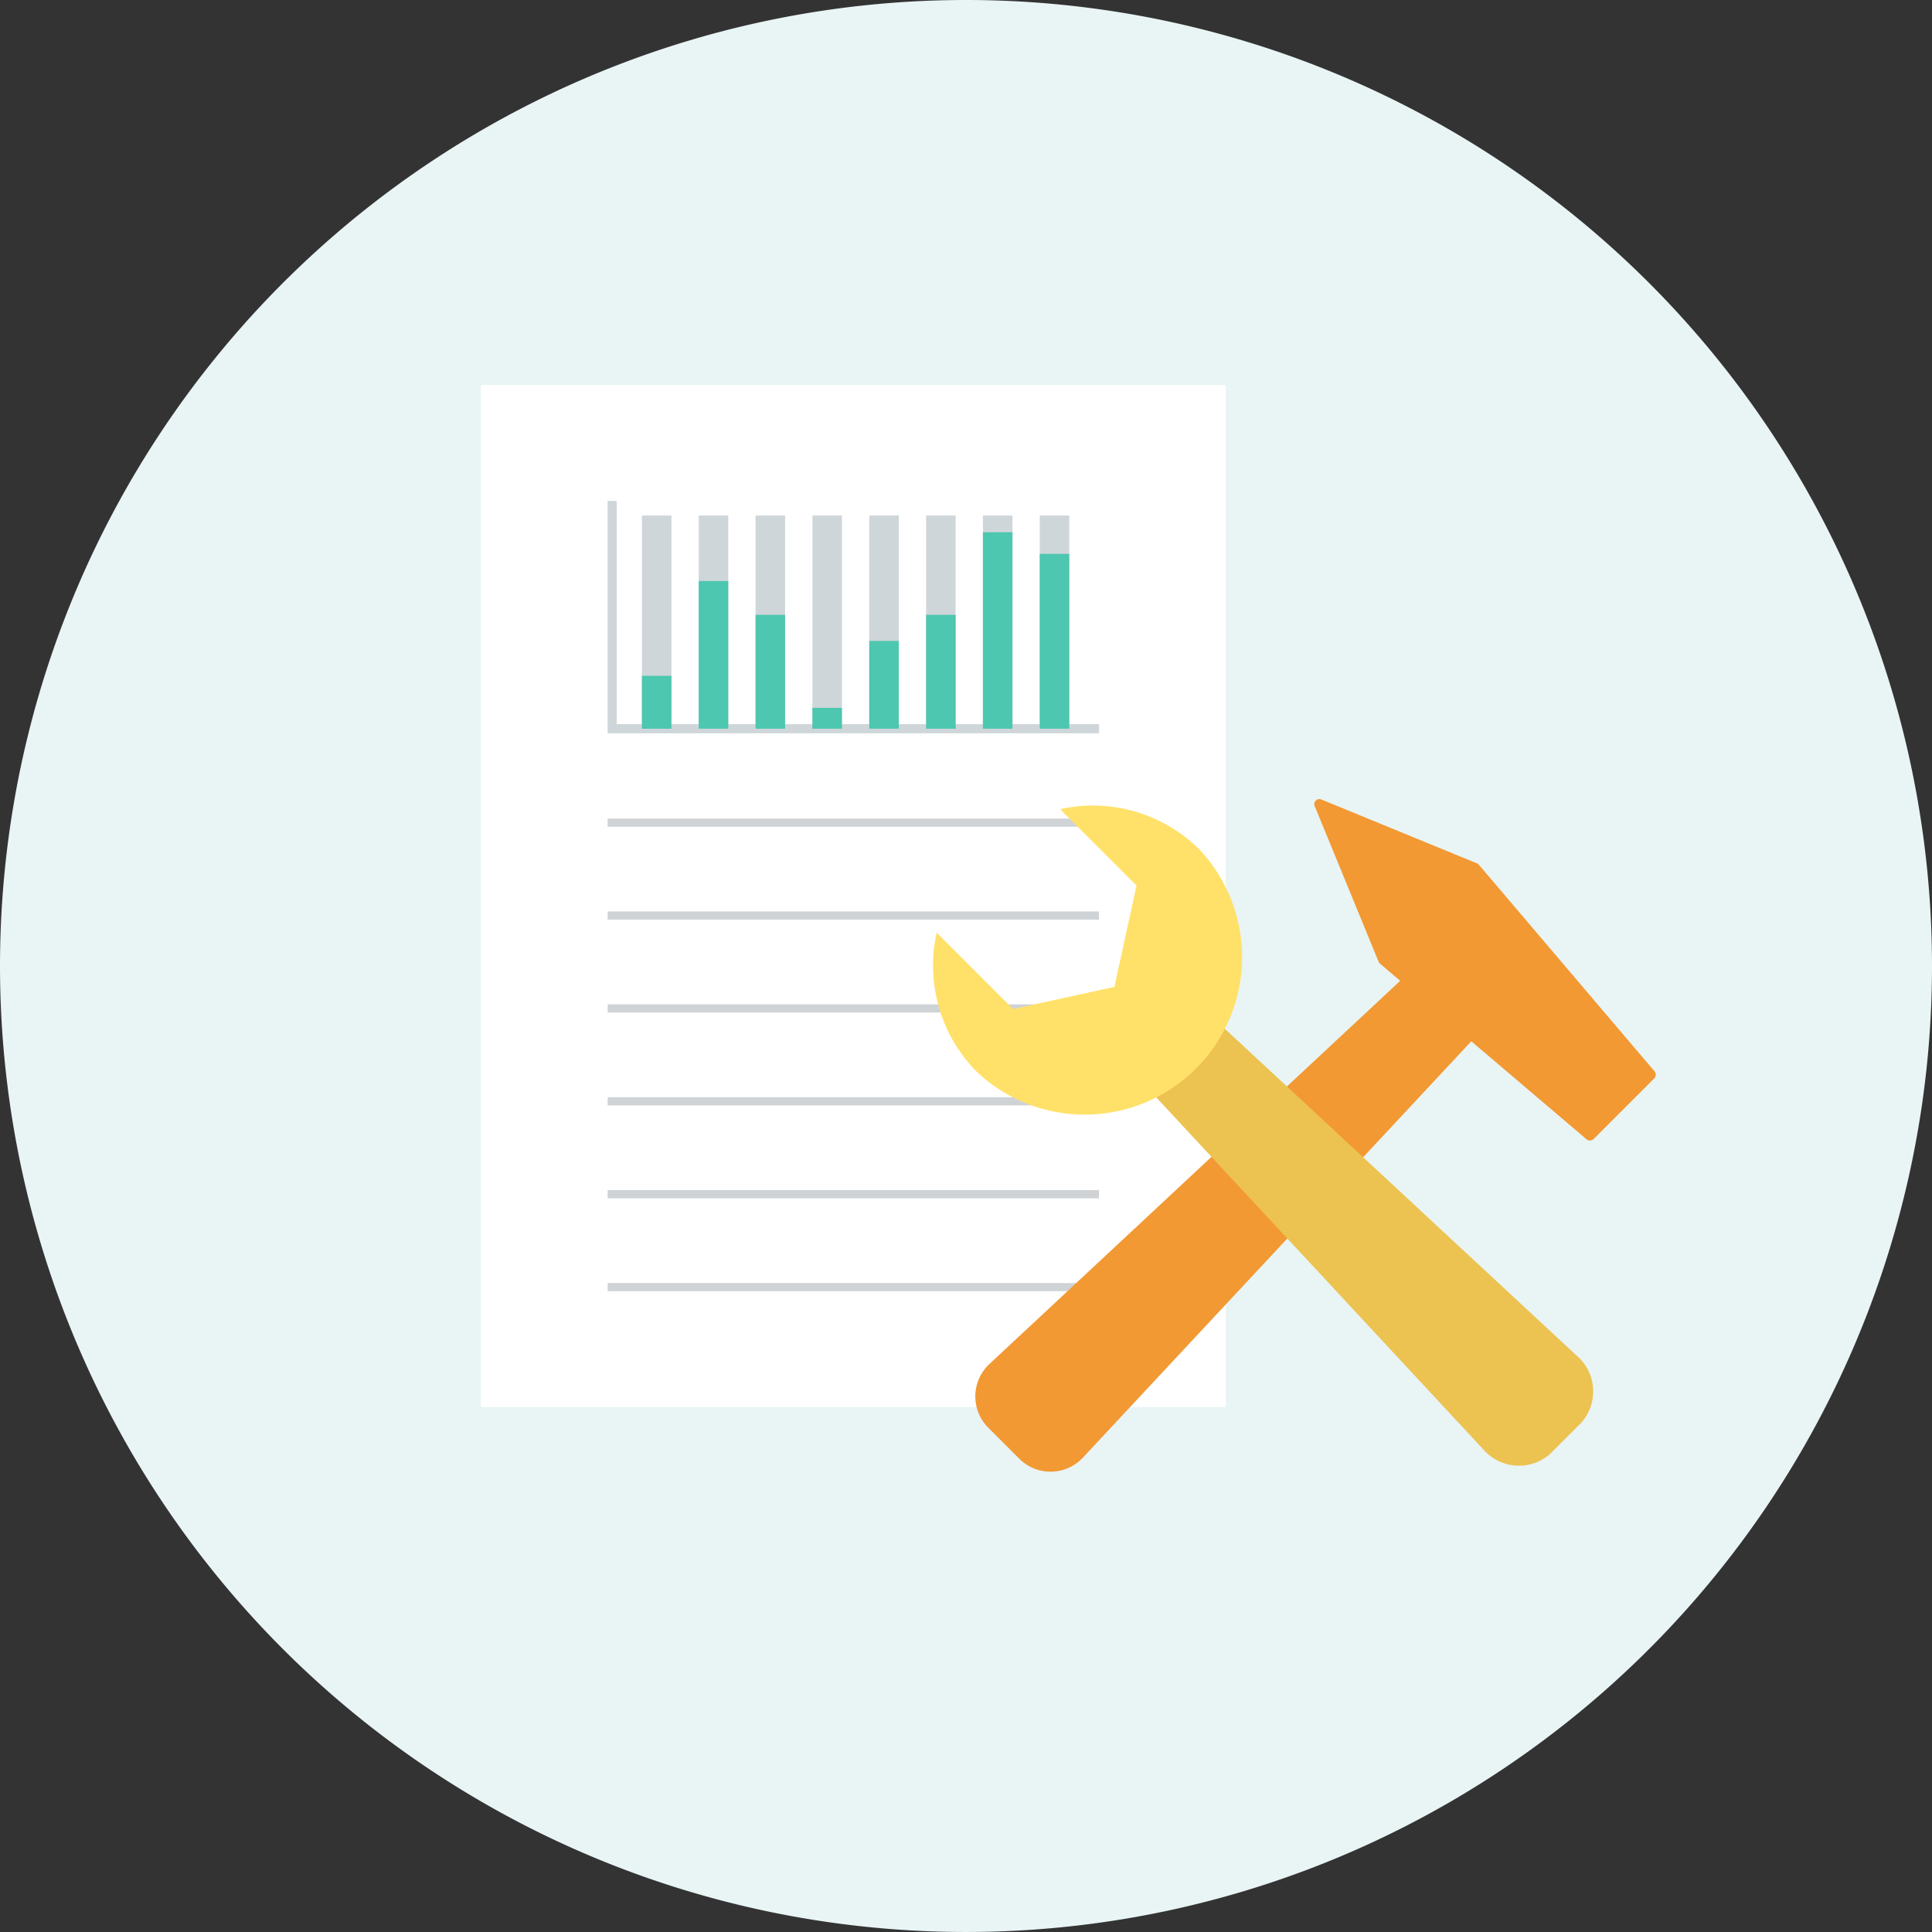 <svg id="グループ_8274" data-name="グループ 8274" xmlns="http://www.w3.org/2000/svg" width="205.185" height="205.185" viewBox="0 0 205.185 205.185">
  <rect x="0" y="0" width="205.185" height="205.185" fill="#333333" stroke="none"/>
  <path id="パス_4372" data-name="パス 4372" d="M205.185,102.592A102.592,102.592,0,1,1,102.591,0,102.593,102.593,0,0,1,205.185,102.592" fill="#e9f4f5"/>
  <g id="グループ_8315" data-name="グループ 8315" transform="translate(-5.637 -2.125)">
    <rect id="長方形_23403" data-name="長方形 23403" width="79.118" height="108.545" transform="translate(56.703 43.014)" fill="#fff"/>
    <g id="グループ_8206" data-name="グループ 8206" transform="translate(70.169 47.715)">
      <rect id="長方形_23489" data-name="長方形 23489" width="52.187" height="0.866" transform="translate(0 90.673)" fill="#cfd3d6"/>
      <rect id="長方形_23465" data-name="長方形 23465" width="52.187" height="0.866" transform="translate(0 80.807)" fill="#cfd3d6"/>
      <rect id="長方形_23464" data-name="長方形 23464" width="52.187" height="0.866" transform="translate(0 70.942)" fill="#cfd3d6"/>
      <rect id="長方形_23463" data-name="長方形 23463" width="52.187" height="0.866" transform="translate(0 61.076)" fill="#cfd3d6"/>
      <rect id="長方形_23409" data-name="長方形 23409" width="52.187" height="0.866" transform="translate(0 51.211)" fill="#cfd3d6"/>
      <rect id="長方形_23466" data-name="長方形 23466" width="52.187" height="0.866" transform="translate(0 41.345)" fill="#cfd3d6"/>
    </g>
    <g id="グループ_8311" data-name="グループ 8311" transform="translate(70.169 55.321)">
      <path id="パス_4371" data-name="パス 4371" d="M122.092,135.67H69.905V110.989h.968V134.7h51.219Z" transform="translate(-69.905 -110.989)" fill="#cfd6da"/>
      <g id="グループ_8309" data-name="グループ 8309" transform="translate(3.642 1.553)">
        <g id="グループ_8301" data-name="グループ 8301">
          <rect id="長方形_23366" data-name="長方形 23366" width="3.135" height="22.642" fill="#cfd6da"/>
          <rect id="長方形_23374" data-name="長方形 23374" width="3.135" height="5.624" transform="translate(0 17.02)" fill="#4dc7af"/>
        </g>
        <g id="グループ_8302" data-name="グループ 8302" transform="translate(6.034)">
          <rect id="長方形_23367" data-name="長方形 23367" width="3.136" height="22.642" fill="#cfd6da"/>
          <rect id="長方形_23375" data-name="長方形 23375" width="3.136" height="15.688" transform="translate(0 6.956)" fill="#4dc7af"/>
        </g>
        <g id="グループ_8303" data-name="グループ 8303" transform="translate(12.07)">
          <rect id="長方形_23368" data-name="長方形 23368" width="3.136" height="22.642" fill="#cfd6da"/>
          <rect id="長方形_23376" data-name="長方形 23376" width="3.136" height="12.098" transform="translate(0 10.546)" fill="#4dc7af"/>
        </g>
        <g id="グループ_8304" data-name="グループ 8304" transform="translate(18.108)">
          <rect id="長方形_23369" data-name="長方形 23369" width="3.135" height="22.642" fill="#cfd6da"/>
          <rect id="長方形_23377" data-name="長方形 23377" width="3.135" height="2.219" transform="translate(0 20.424)" fill="#4dc7af"/>
        </g>
        <g id="グループ_8305" data-name="グループ 8305" transform="translate(24.143)">
          <rect id="長方形_23370" data-name="長方形 23370" width="3.136" height="22.642" fill="#cfd6da"/>
          <rect id="長方形_23378" data-name="長方形 23378" width="3.136" height="9.324" transform="translate(0 13.32)" fill="#4dc7af"/>
        </g>
        <g id="グループ_8306" data-name="グループ 8306" transform="translate(30.181)">
          <rect id="長方形_23371" data-name="長方形 23371" width="3.135" height="22.642" fill="#cfd6da"/>
          <rect id="長方形_23379" data-name="長方形 23379" width="3.135" height="12.098" transform="translate(0 10.546)" fill="#4dc7af"/>
        </g>
        <g id="グループ_8307" data-name="グループ 8307" transform="translate(36.214)">
          <rect id="長方形_23372" data-name="長方形 23372" width="3.138" height="22.642" fill="#cfd6da"/>
          <rect id="長方形_23380" data-name="長方形 23380" width="3.138" height="20.866" transform="translate(0 1.776)" fill="#4dc7af"/>
        </g>
        <g id="グループ_8308" data-name="グループ 8308" transform="translate(42.251)">
          <rect id="長方形_23373" data-name="長方形 23373" width="3.135" height="22.642" fill="#cfd6da"/>
          <rect id="長方形_23381" data-name="長方形 23381" width="3.135" height="18.572" transform="translate(0 4.072)" fill="#4dc7af"/>
        </g>
      </g>
    </g>
  </g>
  <g id="グループ_8275" data-name="グループ 8275" transform="translate(52.005 33.926)">
    <path id="パス_4373" data-name="パス 4373" d="M67.317,141.2l-3.289-3.29a4.7,4.7,0,0,1,.118-6.764L110.505,87.9l6.822,6.822L74.082,141.082a4.7,4.7,0,0,1-6.765.118" transform="translate(-11.073 -20.208)" fill="#f29933"/>
    <path id="パス_4374" data-name="パス 4374" d="M130.536,77.063,152.428,95.68a.571.571,0,0,0,.773-.006l6.443-6.444a.57.57,0,0,0,.006-.773L141.034,66.564a.637.637,0,0,0-.24-.175L124.3,59.617a.538.538,0,0,0-.714.713l6.773,16.493a.622.622,0,0,0,.175.24" transform="translate(-35.959 -8.629)" fill="#f29933"/>
    <path id="パス_4375" data-name="パス 4375" d="M136.076,138.462l-3.289,3.29a5.008,5.008,0,0,1-7.149-.5l-40.784-43.9,6.822-6.822,43.9,40.784a5.008,5.008,0,0,1,.5,7.149" transform="translate(-20.148 -21.282)" fill="#ecc351"/>
    <path id="パス_4376" data-name="パス 4376" d="M68.559,61.124l8.117,8.117L74.327,80,63.566,82.351,55.45,74.234a16.054,16.054,0,0,0,4.266,14.788,16.717,16.717,0,0,0,23.63-23.631,16.056,16.056,0,0,0-14.788-4.267" transform="translate(-7.979 -9.113)" fill="#ffe169"/>
  </g>
</svg>
